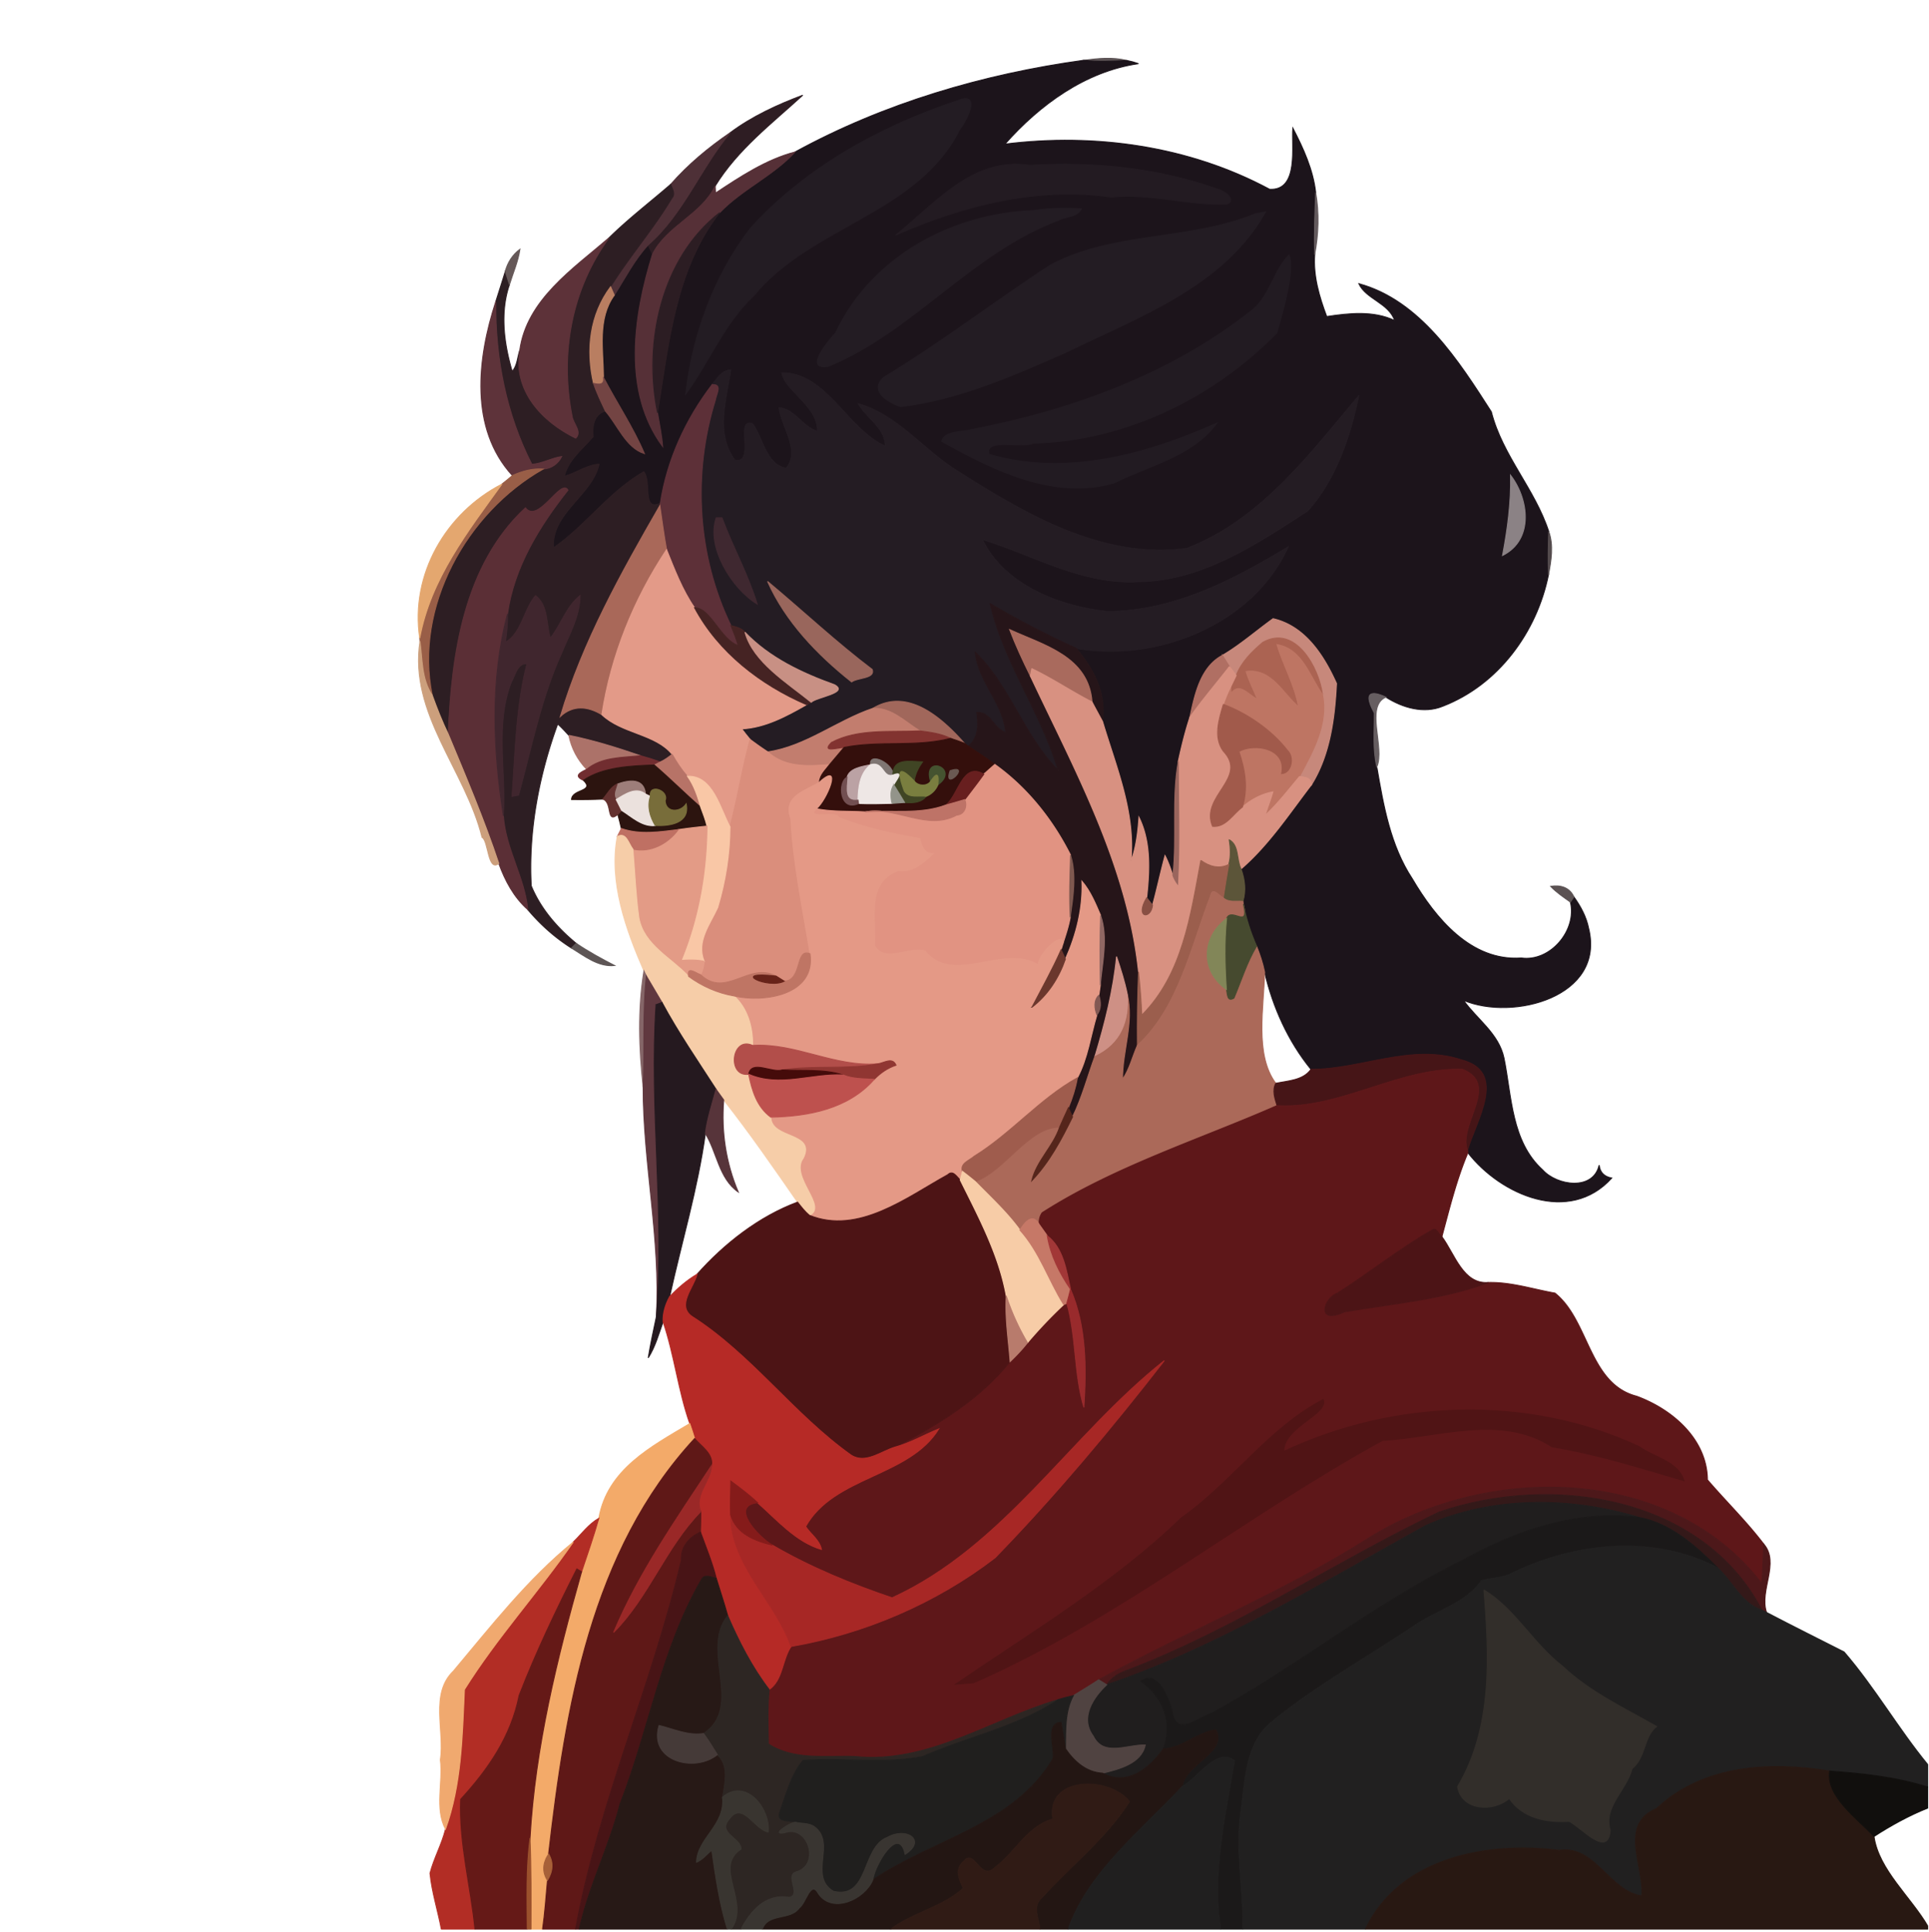 <svg xmlns="http://www.w3.org/2000/svg" width="683" height="684" fill="none" viewBox="0 0 683 684"><g stroke-width=".333" clip-path="url(#clip0_3082_21203)"><path fill="#5D5456" stroke="#5D5456" d="M383.6 21.354c5.12-.667 10.293-1.227 15.426.066-5.173.253-10.293.507-15.426-.067Z"/><path fill="#1C141B" stroke="#1C141B" d="M281.521 53.805c31.427-17.213 66.707-27.573 102.08-32.453 5.133.573 10.253.32 15.427.066 1.373.267 2.733.64 4.066 1.12-18.746 2.707-35 14.587-47.266 28.48 31.866-4 65.24.694 93.693 16 10.56.627 7.667-15.573 8.24-21.68 3.707 7.16 7.16 14.68 8.08 22.774-.293 7.333-.627 14.68-.347 22.026-.546 7.614 1.627 14.92 4.267 21.947 7.947-1.2 16.56-2.133 24.053 1.413-2.133-6.24-10.093-7.52-12.693-13.053 21.813 5.933 35.413 27.453 46.92 45.373 3.947 15.52 15.373 27.254 20.307 42.334-.187 5.093-.294 10.226-.08 15.333-4.08 20.32-17.787 39-37.414 46.573-6.68 2.774-14.306.534-20.146-3.213-2.947-1.387-9.094-3.56-4.107 5.613.08 6.347-.627 12.854.893 19.094 2.36 13.68 4.787 27.786 12.56 39.6 8.2 13.933 20.76 29.293 38.587 28.053 10.293 1.453 19.8-9.813 17.387-19.8.306-.467.92-1.373 1.24-1.827 2.386 3.334 4.413 7.054 5.213 11.12 5.987 24.28-26.76 32.88-44.28 25.507 4.84 6.8 12.467 11.747 14.32 20.44 2.76 13.56 2.573 29.56 13.72 39.627 4.973 5.546 17.84 7.533 19.973-1.707.28 2.64 1.894 4.093 4.454 4.573-15.027 16.587-39.227 6.04-50.92-8.96l-.16-.813c3.053-10.693 14.48-27.853-2.267-32.133-17.693-5.827-35.48 3.466-53.147 3.4-8.093-9.92-13.533-22-16.413-34.454-.653-3.146-1.653-6.186-2.84-9.16-2.08-4.733-3.667-9.64-4.653-14.72l-.187-1.133c1.147-3.88.68-7.747-.667-11.48 9.88-8.547 17.08-19.573 24.974-29.853 6.6-10.587 8.226-23.627 8.84-35.827-4.467-9.92-11.094-20.333-22.467-22.947-5.987 4.307-11.547 9.214-17.92 12.974-7.867 4.146-9.827 13.96-11.56 21.973-1.68 5.107-2.947 10.347-4.093 15.6-2.387 13.307-.414 26.92-1.907 40.333-.813-2.386-1.613-4.773-2.787-7-1.573 5.827-2.826 11.76-4.413 17.587-.52-.653-1.56-1.987-2.067-2.653 1.014-9.534 1.6-19.64-2.746-28.52-.374 5.293-1.014 10.666-2.84 15.693 1.68-17.373-5.2-33.373-10.04-49.573 1.293-10.24-3.04-18.387-9.307-25.907 28.733 5.04 62.707-8.613 75.013-35.92-19.386 11.76-40.866 22.853-64.106 22.867-16.96-1.827-36.574-9.534-44.134-25.48 17.947 5.533 35.307 15.986 54.814 14.933 22.76-.12 42.133-13.24 60.36-25.08 10.066-11.213 15.093-26.307 18.106-40.84-17.2 20.507-34.773 44.067-60.893 54.107-29.853 4.173-57.787-12.427-82.027-27.867-11.546-7.427-20.813-19.547-34.32-23.347 2.96 5.16 9.6 8.627 9.534 15.04-13.254-5.853-20.907-26.186-36.627-25.946 1.173 6.333 12.947 11.893 12.6 20.653-5.24-1.453-7.827-7.8-13.547-8.333.72 6.88 7.707 15.093 2.52 21.426-7.04-1.066-8.213-10.72-11.906-15.733-6.494-2.267 1.16 14.133-6.214 12.973-7.093-9.493-3.066-21.466-1.52-32.013-3.16.093-4.893 3.027-6.64 5.24-9.386 12.293-15.92 26.6-18.293 41.907-6.56 3.12-3-7.454-5.853-11.094-12.254 6.987-20.907 19.36-32 26.934-.747-12.387 13.853-18.774 16.146-29.614-4.426.28-8.066 3.147-12.28 4.254 1.494-5.947 6.48-9.627 10.214-14.04-.414-3.827.373-7.987 4.32-9.04 4.386 5.04 7.266 12.986 13.826 15.08-4-9.414-9.786-17.947-14.493-27.014-.067-9.573-2.28-20.706 3.827-29.093 3.813-6.04 7.106-12.48 11.96-17.787.4.827 1.173 2.467 1.56 3.28-6.76 21.787-10.734 48.654 3.6 68.094-.294-4.014-1.174-7.974-1.814-11.934 3.96-24.333 6.267-50.746 22-70.88 7.987-8.32 18.894-13.013 26.707-21.493Z"/><path fill="#2E1D23" stroke="#2E1D23" d="M258.627 46.924c7.706-5.746 16.626-9.84 25.6-13.213-10.974 10.04-23.04 19.213-31 32.147-4.894 10.213-17.107 14.026-22.2 24.16-.387-.814-1.16-2.454-1.56-3.28 12.666-11.12 18.546-27.214 29.16-39.814Z"/><path fill="#231C23" stroke="#231C23" d="M339.081 35.637c8.466-3.4 3.413 6.813.786 10.107-14.946 29.986-52.666 34.106-73 58.973-10.52 9.8-15.786 23.533-24.066 34.8 2.413-20.947 9.946-41.827 22.88-58.667 19.573-21.613 45.973-36.106 73.4-45.213Z"/><path fill="#4E3037" stroke="#4E3037" d="M237.454 65.29c6.173-7.054 13.454-13.094 21.174-18.36-10.614 12.6-16.494 28.693-29.16 39.813-4.854 5.307-8.147 11.747-11.96 17.787-.334-.747-1-2.24-1.32-2.987 6.68-10.733 15.106-20.373 21.613-31.253 1.453-1.574.28-3.374-.347-5Z"/><path fill="#563037" stroke="#563037" d="M253.347 68.365c8.76-5.814 17.96-11.907 28.173-14.56-7.813 8.48-18.72 13.173-26.707 21.493-20.746 16.107-27.08 46.187-22 70.88.64 3.96 1.52 7.92 1.814 11.933-14.334-19.44-10.36-46.306-3.6-68.093 5.093-10.133 17.306-13.947 22.2-24.16.026.627.093 1.88.12 2.507Z"/><path fill="#231B22" stroke="#231B22" d="M364.548 58.528c22.666-1.36 45.893.96 67.359 8.733 1.974.667 5.974 3.574 2.414 5.04-13.734.413-27.187-3.92-41-2.533-26.054-3.747-52.4 2.96-76.133 13.466 13.88-11.026 27.173-27.786 47.36-24.706Z"/><path fill="#2D1E23" stroke="#2D1E23" d="M215.693 84.156c6.853-6.734 14.506-12.587 21.76-18.867.626 1.627 1.8 3.427.346 5-6.506 10.88-14.933 20.52-21.613 31.253-7.373 9.88-8.813 22.294-6.04 34.214 1.12 3.386 2.693 6.586 4.2 9.8-3.947 1.053-4.733 5.213-4.32 9.04-3.733 4.413-8.72 8.093-10.213 14.04 4.213-1.107 7.853-3.974 12.28-4.254-2.294 10.84-16.894 17.227-16.147 29.614 11.093-7.574 19.747-19.947 32-26.934 2.853 3.64-.707 14.214 5.853 11.094l-.173.88c-13.72 23.813-27.36 48.226-35.24 74.68 4.48-4.174 9.733-3.68 14.707-.654 7.04 6.72 19.04 6.774 24.893 14.04-1.32 1.014-2.653 2.014-4.173 2.694a93.367 93.367 0 0 0-7.04-2.2c-8.32-2.867-16.734-5.48-25.374-7.227-1.28-1.373-2.533-2.773-3.933-4.013-6.627 18.173-10.413 37.906-9.36 57.32 3.32 8.093 9.213 14.84 15.907 20.36-.427.413-1.254 1.24-1.68 1.653-5.84-3.693-11.014-8.32-15.467-13.613-1.013-11.2-7.867-21.6-8.64-33.187 1.013-15.627-3.053-32.227 2.813-47.347 1.454-2.413 1.987-6.64 5.534-6.56-3.92 15.24-4.12 31.32-5.28 47 .573-.12 1.746-.333 2.333-.44 4.613-16.88 7.96-34.266 15.24-50.293 2.667-6.56 6.507-13.067 6.507-20.36-4.894 3.853-6.68 10.253-10.507 15.053-1.56-5.04-.64-11.493-5.267-15.04-4.186 4.894-4.88 13.214-10.64 16.52.44-3.306.827-6.64.72-9.986 2.307-16.574 11.307-31.094 21.427-43.894-2.52-4.44-10.507 12.107-15.067 6.267-21.866 20.333-26.173 51.96-27.346 80.08-2.147-4.467-3.96-9.067-5.64-13.72-6.454-31.24 12.133-64.72 39.266-80.08 2.88-.173 5.28-1.84 6.547-4.427-3.627.52-6.893 2.52-10.56 2.76-9.107-17.866-12.973-37.693-12.76-57.666 1.12-3.534 2.267-7.08 3.347-10.627.52 1.533 1.013 3.08 1.493 4.627-3.4 9.933-1.933 20.88.96 30.746 1.8-2.013 1.827-4.986 2.68-7.453-2.4 14.4 7.947 25.307 19.827 31.093 2.36-2.266-1.014-5.24-1.307-7.826-4.347-21.96-.2-45.014 13.147-63.16Z"/><path fill="#645B5E" stroke="#645B5E" d="M465.841 68.117c1.28 7.293 1.04 14.773-.347 22.027-.28-7.347.054-14.694.347-22.027Z"/><path fill="#231C23" stroke="#231C23" d="M365.879 74.567c5.6-.867 11.333-.987 17.013-.627-1.56 3.054-5.573 2.6-8.186 4.067-30.667 11.44-51.254 39.28-81.48 51.733-9 1.387.32-9.253 2.706-11.96 12.6-26.8 41.08-42.133 69.947-43.213Z"/><path fill="#2C1D23" stroke="#2C1D23" d="M232.813 146.177c-5.08-24.693 1.253-54.773 22-70.88-15.734 20.133-18.04 46.547-22 70.88Z"/><path fill="#231C23" stroke="#231C23" d="M444.44 75.727c.92-.174 2.733-.507 3.64-.68-14.84 26.387-44.734 37.013-70.507 49.627-18.893 8.293-37.96 16.8-58.64 19.306-4.52-1.453-11.507-5.693-5.893-10.453 20.293-12.213 39.08-26.813 58.946-39.707 22.4-11.893 49.134-8.506 72.454-18.093Z"/><path fill="#5D3239" stroke="#5D3239" d="M184.027 124.05c2.453-17.934 18.96-28.92 31.666-39.894-13.346 18.147-17.493 41.2-13.146 63.16.293 2.587 3.666 5.56 1.306 7.827-11.88-5.787-22.226-16.693-19.826-31.093Z"/><path fill="#655858" stroke="#655858" d="M178.893 96.124c.786-3.12 2.613-5.96 5.2-7.866-.64 4.32-2.414 8.347-3.707 12.493-.48-1.547-.973-3.093-1.493-4.627Z"/><path fill="#221B22" stroke="#221B22" d="M456.387 90.258c2.16 5.173-1.947 19.44-4.307 27.626-22.68 23.014-53.587 38.214-86.333 39.054-3.36 2.026-17.534-2.054-15.52 3.96 26.84 7.906 55.546.173 80.613-11.054-8.787 11.934-23.787 14.814-36.293 21.147-21.494 6.173-42.72-4.453-61.08-14.693.68-3.84 8.04-3.334 10.386-4.134 35.694-6.906 71.16-19.72 99.827-42.613 5.973-5.12 7.267-13.693 12.707-19.293Z"/><path fill="#B97E61" stroke="#B97E61" d="M216.187 101.539c.32.747.987 2.24 1.32 2.987-6.106 8.386-3.893 19.52-3.826 29.093.413 2.76-1.507 2.613-3.534 2.133-2.773-11.92-1.333-24.333 6.04-34.213Z"/><path fill="#5E333A" stroke="#5E333A" d="M181.414 168.39c-15.32-16.72-12.4-41.64-5.866-61.64-.214 19.973 3.653 39.8 12.76 57.667 3.666-.24 6.933-2.24 10.56-2.76-1.267 2.586-3.667 4.253-6.547 4.426-3.8-.28-7.48.747-10.907 2.307Z"/><path fill="#241C23" stroke="#241C23" d="M252.092 136.248c1.747-2.214 3.48-5.147 6.64-5.24-1.546 10.546-5.573 22.52 1.52 32.013 7.374 1.16-.28-15.24 6.214-12.973 3.693 5.013 4.866 14.666 11.906 15.733 5.187-6.333-1.8-14.547-2.52-21.427 5.72.534 8.307 6.88 13.547 8.334.347-8.76-11.427-14.32-12.6-20.654 15.72-.24 23.373 20.094 36.627 25.947.066-6.413-6.574-9.88-9.534-15.04 13.507 3.8 22.774 15.92 34.32 23.347 24.24 15.44 52.174 32.04 82.027 27.866 26.12-10.04 43.693-33.6 60.893-54.106-3.013 14.533-8.04 29.626-18.106 40.84-18.227 11.84-37.6 24.96-60.36 25.08-19.507 1.053-36.867-9.4-54.814-14.934 7.56 15.947 27.174 23.654 44.134 25.48 23.24-.013 44.72-11.106 64.106-22.866-12.306 27.306-46.28 40.96-75.013 35.92a328.6 328.6 0 0 1-30.493-15.827c4.76 20.76 18.013 38.627 24.053 58.973-12.08-12.213-16.96-29.64-29.307-41.786.92 10.373 9.947 18.24 10.734 28.453-4.187-1.293-5.28-7.453-10.214-7.093.574 4.453.694 8.84-3 11.906-.333-.253-1.026-.76-1.373-1.013-7.987-9-20.053-19.84-32.427-12.36-12.72 4.293-23.733 13.453-37.2 15.413a115.924 115.924 0 0 1-6.28-4.426c-1-1.227-2.013-2.44-2.946-3.72 8.386-.454 15.84-4.52 22.96-8.574.413-.213 1.226-.64 1.64-.853 1.813-1.827 13.52-3.293 8.253-6.2-11.587-4.16-23.093-9.573-31.707-18.6-1.253-1.493-3.173-1.867-4.96-2.347-11.946-24.666-13.64-53.666-5.533-79.8.293-2.133 2.693-5.826-1.187-5.466Z"/><path fill="#734443" stroke="#734443" d="M213.68 133.617c4.706 9.067 10.493 17.6 14.493 27.014-6.56-2.094-9.44-10.04-13.827-15.08-1.506-3.214-3.08-6.414-4.2-9.8 2.027.48 3.947.626 3.534-2.134Z"/><path fill="#5D3038" stroke="#5D3038" d="M252.094 136.243c3.88-.36 1.48 3.334 1.186 5.467-8.106 26.133-6.413 55.133 5.534 79.8.946 2.333 1.88 4.68 2.586 7.107-6.386-2.227-9.746-13.414-15.48-13.44-4.36-6.334-7.053-13.507-9.906-20.574-.947-5.173-1.614-10.386-2.387-15.573l.173-.88c2.374-15.307 8.907-29.613 18.294-41.907Z"/><path fill="#995E47" stroke="#995E47" d="M181.413 168.392c3.427-1.56 7.107-2.587 10.907-2.307-27.133 15.36-45.72 48.84-39.267 80.08-3.813-5.667-3.466-12.64-4.346-19.147l-.094-1.04c3.814-20.893 17.027-37.84 29.094-54.56 1.266-.973 2.48-2 3.706-3.026Z"/><path fill="#8B8285" stroke="#8B8285" d="M534.827 168.25c6.466 8.36 8.413 22.867-2.827 28.44 1.76-9.4 3.053-18.813 2.827-28.44Z"/><path fill="#E4A76F" stroke="#E4A76F" d="M148.613 225.982c-3.413-22.6 9.307-44.373 29.094-54.56-12.067 16.72-25.28 33.667-29.094 54.56Z"/><path fill="#5B2F36" stroke="#5B2F36" d="M186.04 179.807c4.56 5.84 12.547-10.707 15.067-6.267-10.12 12.8-19.12 27.32-21.427 43.894-6.147 22.946-5.147 48.08-1.453 71.453.773 11.587 7.626 21.987 8.64 33.187-4.907-4.347-8.054-10.227-10.254-16.32-5.2-15.587-11.613-30.72-17.92-45.867 1.174-28.12 5.48-59.747 27.347-80.08Z"/><path fill="#A96859" stroke="#A96859" d="M233.627 179.031c.773 5.187 1.44 10.4 2.386 15.574-11.68 17.64-19.72 37.533-22.92 58.453-4.973-3.027-10.226-3.52-14.706.653 7.88-26.453 21.52-50.866 35.24-74.68Z"/><path fill="#3F2830" stroke="#3F2830" d="M253.587 183.344h2.054c3.826 10.333 9.266 20.04 12.466 30.56-9.226-5.654-18.093-20.427-14.52-30.56Z"/><path fill="#544B4D" stroke="#544B4D" d="M548.346 188.156c1.787 4.907.88 10.347-.08 15.334-.213-5.107-.106-10.24.08-15.334Z"/><path fill="#E39A88" stroke="#E39A88" d="M213.094 253.063c3.2-20.92 11.24-40.814 22.92-58.454 2.853 7.067 5.546 14.24 9.906 20.574 8.48 15.84 23.387 27.306 39.667 34.333-7.12 4.053-14.573 8.12-22.96 8.573.933 1.28 1.947 2.494 2.947 3.72-2.76 10.227-4.427 20.694-7.107 30.934-3.493-6.374-6.04-18.267-15.04-17.854-2.16-2.333-3.867-5.026-5.44-7.786-5.853-7.267-17.853-7.32-24.893-14.04Z"/><path fill="#99665C" stroke="#99665C" d="M271.773 205.875c12.4 10.333 24.174 21.427 37.067 31.187 1.08 3.306-5.16 2.786-7.307 4.4-12.12-9.6-23.413-21.347-29.76-35.587Z"/><path fill="#40262E" stroke="#40262E" d="M189.6 210.896c4.627 3.547 3.707 10 5.267 15.04 3.827-4.8 5.613-11.2 10.507-15.053 0 7.293-3.84 13.8-6.507 20.36-7.28 16.026-10.627 33.413-15.24 50.293-.587.107-1.76.32-2.333.44 1.16-15.68 1.36-31.76 5.28-47-3.547-.08-4.08 4.147-5.534 6.56-5.866 15.12-1.8 31.72-2.813 47.347-3.693-23.374-4.693-48.507 1.453-71.454.107 3.347-.28 6.68-.72 9.987 5.76-3.307 6.454-11.627 10.64-16.52Z"/><path fill="#452323" stroke="#452323" d="M245.92 215.18c5.733.026 9.093 11.213 15.48 13.44-.707-2.427-1.64-4.774-2.587-7.107 1.787.48 3.707.853 4.96 2.347 2.88 10.6 15.04 17.96 23.454 24.8-.414.213-1.227.64-1.64.853-16.28-7.027-31.187-18.493-39.667-34.333Z"/><path fill="#261519" stroke="#261519" d="M350.587 213.742a328.357 328.357 0 0 0 30.493 15.827c6.267 7.52 10.6 15.667 9.307 25.907-1.24-2.307-2.507-4.6-3.72-6.92-1.227-16.107-16.88-20.027-29.187-25.627 2.147 5.613 4.68 11.067 7.347 16.453 15.853 33.614 34.346 67.107 38.293 104.734a512.414 512.414 0 0 0-.4 26.013c-1.786 4-2.76 8.387-5.267 12.053-.04-10.08 4.08-19.986 1.694-30.066-.907-4.574-2.347-9.027-3.814-13.414-1.16 11.88-4.12 23.574-7.546 34.987-2.694 7.24-4.613 14.8-8.027 21.76-.373-.8-1.107-2.4-1.48-3.2 1.44-3.413 2.56-6.96 3.2-10.613 3.68-6.934 4.667-14.867 6.907-22.32 1.627-1.987 1.426-4.627.693-6.92.133-.894.373-2.68.493-3.574.707-8.066 2.827-16.8.12-24.693-1.813-4.227-3.6-8.587-6.613-12.12.36 9.547-1.986 18.92-5.853 27.587-.373-.827-1.147-2.48-1.52-3.307.16-.56.507-1.68.68-2.24.96-3.04 2-6.08 2.547-9.227 1-7.173 2.293-14.986.12-22.04-6.28-12.52-15.361-23.946-26.814-32.106-3.013-2.32-6.28-4.28-9.386-6.48 3.693-3.067 3.573-7.454 3-11.907 4.933-.36 6.026 5.8 10.213 7.093-.787-10.213-9.814-18.08-10.734-28.453 12.347 12.147 17.227 29.573 29.307 41.787-6.04-20.347-19.293-38.214-24.053-58.974Z"/><path fill="#C7887B" stroke="#C7887B" d="M432.84 232.036c6.373-3.76 11.933-8.667 17.92-12.974 11.373 2.614 18 13.027 22.467 22.947-.614 12.2-2.24 25.24-8.84 35.827-.08-2.493-2.32-2.614-4.254-2.88 4.72-8.814 10.293-18.68 8.107-29.12-1.227-9.427-9.627-24.894-21.12-18.4-3.867 3.253-7.574 6.933-9.427 11.733a70.415 70.415 0 0 0-2.386-3.16c-.827-1.32-1.654-2.64-2.467-3.973Z"/><path fill="#A96A5D" stroke="#A96A5D" d="M357.48 222.93c12.307 5.6 27.96 9.52 29.187 25.626-7.24-3.693-13.973-8.293-21.32-11.786-.133.653-.387 1.96-.52 2.613-2.667-5.387-5.2-10.84-7.347-16.453Z"/><path fill="#C89084" stroke="#C89084" d="M287.227 248.659c-8.414-6.84-20.574-14.2-23.454-24.8 8.614 9.027 20.12 14.44 31.707 18.6 5.267 2.907-6.44 4.374-8.253 6.2Z"/><path fill="#AB6352" stroke="#AB6352" d="M447.12 227.437c11.494-6.493 19.894 8.973 21.12 18.4-4.626-6.453-7.066-16.053-16.106-17.6 2.226 7.44 6.266 14.267 7.613 21.987-5.533-4.614-9.48-13.72-18.547-12.467 1 3.387 2.68 6.507 3.974 9.787-3.2-1.44-6.347-6.267-9.334-1.974l-.053-2.44c.64-1.32 1.28-2.64 1.907-3.96 1.853-4.8 5.56-8.48 9.426-11.733Z"/><path fill="#CC9F7C" stroke="#CC9F7C" d="M170.68 296.503c-5.894-23.84-25.947-43.786-21.974-69.48.88 6.507.534 13.48 4.347 19.147 1.68 4.653 3.493 9.253 5.64 13.72 6.307 15.147 12.72 30.28 17.92 45.867-3.96 3.093-3.653-8.107-5.933-9.254Z"/><path fill="#BE7563" stroke="#BE7563" d="M452.134 228.234c9.04 1.547 11.479 11.147 16.106 17.6 2.187 10.44-3.386 20.307-8.106 29.12-3.934 4.68-7.68 9.56-12.16 13.734.826-2.8 1.933-5.494 2.719-8.294-4.053.72-7.68 2.707-10.786 5.374 2.066-6.747.933-13.254-1.24-19.694 5.76-3.093 17.067-1 15.093 7.867 3.547-.147 4.6-5.773 2.214-8.08-5.68-7.387-14.401-13.307-22.814-16.467.733-2.16 1.627-4.24 2.627-6.266l.053 2.44c2.987-4.294 6.134.533 9.334 1.973-1.294-3.28-2.974-6.4-3.974-9.787 9.067-1.253 13.013 7.854 18.547 12.467-1.347-7.72-5.387-14.547-7.613-21.987Z"/><path fill="#B06F63" stroke="#B06F63" d="M421.279 254.005c1.734-8.014 3.694-17.827 11.56-21.974a395.74 395.74 0 0 0 2.467 3.974c-4.667 6.013-9.64 11.786-14.027 18Z"/><path fill="#D89181" stroke="#D89181" d="M365.346 236.768c7.347 3.493 14.08 8.093 21.32 11.786 1.214 2.32 2.48 4.614 3.72 6.92 4.84 16.2 11.72 32.2 10.04 49.574 1.827-5.027 2.467-10.4 2.84-15.694 4.347 8.88 3.76 18.987 2.747 28.52-4.36 7.294 1.507 7.8 2.067 2.654 1.586-5.827 2.84-11.76 4.413-17.587 1.173 2.227 1.973 4.613 2.787 7 .4 1.107.96 2.133 1.68 3.093.8-14.466.24-28.96.226-43.426 1.147-5.254 2.414-10.494 4.094-15.6 4.386-6.214 9.36-11.987 14.026-18a69.868 69.868 0 0 1 2.387 3.16c-.627 1.32-1.267 2.64-1.907 3.96-1 2.026-1.893 4.106-2.626 6.266-1.56 5.254-3.627 11.707-.027 16.587 9.027 9.493-8.32 15.893-3.8 26.627 4.747.44 7.187-4.387 10.573-6.84 3.107-2.667 6.733-4.654 10.787-5.374-.787 2.8-1.893 5.494-2.72 8.294 4.48-4.174 8.227-9.054 12.16-13.734 1.933.267 4.173.387 4.253 2.88-7.893 10.28-15.093 21.307-24.973 29.854-1.667-3.28-.627-8.387-4.173-10.32.426 2.92.64 5.88-.187 8.746-3.453 1.72-6.92.667-9.867-1.466-3.613 19.24-6.4 40.253-20.92 54.8-.213-5.134-.6-10.254-1.146-15.334-3.947-37.626-22.44-71.12-38.294-104.733.134-.653.387-1.96.52-2.613Z"/><path fill="#665E61" stroke="#665E61" d="M486.599 252.458c-4.986-9.174 1.16-7 4.107-5.614-7.48 3.227-.227 18-3.213 24.707-1.52-6.24-.814-12.747-.894-19.093Z"/><path fill="#A1675B" stroke="#A1675B" d="M309.053 250.82c12.373-7.48 24.44 3.36 32.426 12.36a97.73 97.73 0 0 0-4.906-1.733c-3.387-1.68-7.174-2.173-10.867-2.64-5.267-3.213-10.04-8.347-16.653-7.987Z"/><path fill="#A15A4B" stroke="#A15A4B" d="M433.159 249.391c8.413 3.16 17.133 9.08 22.813 16.466 2.387 2.307 1.334 7.934-2.213 8.08 1.973-8.866-9.333-10.96-15.093-7.866 2.173 6.44 3.306 12.946 1.24 19.693-3.387 2.453-5.827 7.28-10.574 6.84-4.52-10.733 12.827-17.133 3.8-26.627-3.6-4.88-1.533-11.333.027-16.586Z"/><path fill="#C27D6E" stroke="#C27D6E" d="M271.854 266.236c13.466-1.96 24.48-11.12 37.2-15.413 6.613-.36 11.386 4.773 16.653 7.986-10.24.534-21.947-.906-31.32 4.107-3.707 3.72 2.12 1.84 4.467 1.747-1.72 2.013-3.387 4.066-5.12 6.066-7.667.6-15.814 1.12-21.88-4.493Z"/><path fill="#823330" stroke="#823330" d="M294.387 262.911c9.373-5.013 21.08-3.573 31.32-4.106 3.693.466 7.48.96 10.866 2.64-12.32 3.186-25.266.693-37.72 3.213-2.346.093-8.173 1.973-4.466-1.747Z"/><path fill="#AC7269" stroke="#AC7269" d="M201.4 260.367c8.64 1.747 17.054 4.36 25.374 7.227-6.56.72-13.68.4-19.04 4.827-3.24-3.374-5.414-7.467-6.334-12.054Z"/><path fill="#DA8E7C" stroke="#DA8E7C" d="M265.573 261.805a115.532 115.532 0 0 0 6.28 4.426c6.067 5.614 14.213 5.094 21.88 4.494-1.4 1.92-3.453 3.666-3.587 6.213C285.4 280.005 277 281.831 280 289.845c.813 16.12 4.253 32 6.813 47.88-5.333-2.28-2.6 9.413-9.133 9.693-.72-.453-2.16-1.347-2.88-1.8-9.6-5.187-17.747 7.973-26.734-.48a12.138 12.138 0 0 0 1.254-4.747c-2.854-6.986 2-12.933 4.8-19.053 2.773-9.253 4.306-18.933 4.346-28.6 2.68-10.24 4.347-20.707 7.107-30.933Z"/><path fill="#340F0C" stroke="#340F0C" d="M298.853 264.659c12.454-2.52 25.4-.027 37.72-3.214 1.64.534 3.28 1.107 4.907 1.734.347.253 1.04.76 1.373 1.013 3.107 2.2 6.374 4.16 9.387 6.48-1.32 1.133-2.6 2.293-3.893 3.467-7.507-4.44-8.814 7.026-13.387 10.893-9.08 3.427-19.107 1.72-28.6 2.453-5.76-.373-11.6.014-17.28-1.12 3.747-3.173 9.44-17.066 1.067-9.426.133-2.547 2.186-4.294 3.586-6.214 1.734-2 3.4-4.053 5.12-6.066Z"/><path fill="#712D30" stroke="#712D30" d="M226.774 267.594c2.373.64 4.72 1.373 7.04 2.2-.547.28-1.613.826-2.16 1.093-8.293.253-18.36.76-25.067 5.413-3.506-1.52-1.36-2.72 1.147-3.88 5.36-4.426 12.48-4.106 19.04-4.826Z"/><path fill="#B77367" stroke="#B77367" d="M237.988 267.102c1.573 2.76 3.28 5.453 5.44 7.786 2.36 3.294 3.613 7.147 4.706 11.014-5.6-4.907-10.84-10.174-16.48-15.014.547-.266 1.614-.813 2.16-1.093 1.52-.68 2.854-1.68 4.174-2.693Z"/><path fill="#2C140F" stroke="#2C140F" d="M206.586 276.296c6.707-4.653 16.773-5.16 25.067-5.413 5.64 4.84 10.88 10.106 16.48 15.013.813 2.173 1.653 4.36 2.2 6.627-3.427.346-6.8.72-10.187 1.24-6.733.8-13.6 1.906-20.147-.4-.373-1.68-.8-3.334-1.253-4.987.333-.36 1.013-1.08 1.347-1.44 3.64 2.28 7.293 5.893 11.906 5.373 5.44.214 12.334-.88 10.96-7.68-2.066 3.12-7.24 3.267-7.466-1.133 1.56-3.56-5.88-6.293-5.227-1.52-.427-.2-1.267-.613-1.693-.813-.587-5.787-5.84-5.054-10.08-3.507-2.334 1.013-3.414 3.493-5.054 5.293-3.693.16-7.386.214-11.08.147.147-3.8 8.4-2.72 4.227-6.8Z"/><path fill="#7F7673" stroke="#7F7673" d="M308.239 270.77c-.64-4.866 8.52-.146 7.867 3.68-3.6 1.107-3.227-5.053-7.867-3.68Z"/><path fill="#404524" stroke="#404524" d="M316.107 274.443c.054-6.12 5.88-4.827 10.52-4.667-1.44 2.054-2.586 4.24-2.92 6.76-2.226-2.32-7.733-7.746-3.546 3.507 1.613 2.733 5.16 1.507 7.773 1.92-1.36 1.84-3.907 2.573-7.64 2.187-1.227-2.12-2.547-4.187-3.827-6.267.987-1.933 3.867-5.04-.36-3.44Z"/><path fill="#9A655D" stroke="#9A655D" d="M415.279 309.943c1.494-13.414-.48-27.027 1.907-40.334.013 14.467.573 28.96-.227 43.427-.72-.96-1.28-1.987-1.68-3.093Z"/><path fill="#BBA2A4" stroke="#BBA2A4" d="M299.92 275.232c.826-3.253 5.426-3.826 8.32-4.466-3.8 3-4.36 8.04-4.44 12.546-5.134.787-4.187-4.053-3.88-8.08Z"/><path fill="#EEE7E5" stroke="#EEE7E5" d="M308.241 270.763c4.64-1.373 4.266 4.787 7.866 3.68 4.227-1.6 1.347 1.507.36 3.44-1.333 2.027-1.133 4.347-.613 6.587-3.987.107-7.907.187-11.867.04l-.186-1.2c.08-4.507.64-9.547 4.44-12.547Z"/><path fill="#455330" stroke="#455330" d="M329.467 276.711c-3.04-9.96 10.706-4.547 2.626 1.147.454-4.067-.453-4.48-2.626-1.147Z"/><path fill="#E19382" stroke="#E19382" d="M348.347 274.139a186.494 186.494 0 0 1 3.893-3.467c11.453 8.16 20.533 19.587 26.813 32.107-.2 7.333-.52 14.693-.12 22.04-.546 3.146-1.586 6.186-2.546 9.226.266-4.813-8.76 3.52-8.774 7.587-12.4-7.52-30.08 7.467-40.04-4.867-5.64-1.786-14.253 4.467-17.96-1.96.614-9.44-3.12-22.346 8.52-26.573 5.187.773 8.787-2.733 12.334-5.987-3.334.04-4.147-2.64-4.8-5.333-9.854-1.76-19.654-3.76-28.947-7.573.56-2.267-12.08 1.08-7.64-2.974 5.68 1.134 11.52.747 17.28 1.12 11.067-2.013 21.933 6.8 32.373 1.134 2.8-.16 3.854-3.2 2.867-5.507 2.253-2.987 4.573-5.92 6.747-8.973Z"/><path fill="#6A5952" stroke="#6A5952" d="M336.401 272.899c7.92-2.707-2.707 7.92 0 0Z"/><path fill="#681F1F" stroke="#681F1F" d="M334.961 285.032c4.573-3.867 5.88-15.333 13.387-10.893-2.174 3.053-4.494 5.986-6.747 8.973-2.2.707-4.427 1.293-6.64 1.92Z"/><path fill="#F9C7A6" stroke="#F9C7A6" d="M243.427 274.885c9-.413 11.547 11.48 15.04 17.854-.04 9.666-1.573 19.347-4.347 28.6-2.8 6.12-7.653 12.067-4.8 19.053-2.693-.586-5.426-.506-8.146-.306 6.2-15 9.026-31.254 9.16-47.56-.547-2.267-1.387-4.454-2.2-6.627-1.094-3.867-2.347-7.72-4.707-11.014Z"/><path fill="#E49986" stroke="#E49986" d="M290.147 276.943c8.374-7.64 2.68 6.253-1.066 9.426-4.44 4.054 8.2.707 7.64 2.974 9.293 3.813 19.093 5.813 28.946 7.573.654 2.693 1.467 5.373 4.8 5.333-3.546 3.254-7.146 6.76-12.333 5.987-11.64 4.227-7.907 17.133-8.52 26.573 3.707 6.427 12.32.174 17.96 1.96 9.96 12.334 27.64-2.653 40.04 4.867.013-4.067 9.04-12.4 8.773-7.587-.173.56-.52 1.68-.68 2.24-3.066 6.974-6.813 13.6-10.32 20.347 5.64-4.293 9.534-10.4 11.84-17.04 3.867-8.667 6.214-18.04 5.854-27.587 3.013 3.534 4.8 7.894 6.613 12.12-.293 8.227-.253 16.454-.12 24.694-.12.893-.36 2.68-.493 3.573-1.894 1.867-1.587 4.64-.694 6.92-2.24 7.453-3.226 15.387-6.906 22.32-13.347 7.387-23.467 19.72-36.547 27.773-1.693 1.52-5.147 2.507-4.133 5.374-.214.746-.614 2.266-.814 3.026-1.306-1.16-2.56-3.64-4.426-1.84-14.534 8-31.6 21.387-49 14.36 6.786-3.04-7.107-13.693-2.134-20.28 4.574-9.293-11.306-6.533-11.52-14.48 13.254-.253 27.414-2.88 36.627-13.386 2.173-2.24 4.747-4.027 7.72-5.014-1.267-2.96-4.133-.84-6.36-.493-15.4 1.253-29.08-7.453-44.413-6.507.106-6.32-1.747-13.2-6.614-17.52 10.507 2.48 29.027-.24 26.947-14.92-2.56-15.88-6-31.76-6.813-47.88-3-8.013 5.4-9.84 10.146-12.906Z"/><path fill="#7A7E3F" stroke="#7A7E3F" d="M320.161 280.048c-4.187-11.254 1.32-5.827 3.546-3.507 1.227 1.787 4.494 1.987 5.76.173 2.174-3.333 3.08-2.92 2.627 1.147-.693 1.8-2.347 3.467-4.16 4.107-2.613-.414-6.16.813-7.773-1.92Z"/><path fill="#724F51" stroke="#724F51" d="M303.987 284.514c-6.813 3.12-7.44-7.786-4.066-9.28-.307 4.027-1.254 8.867 3.88 8.08l.186 1.2Z"/><path fill="#9D7E7A" stroke="#9D7E7A" d="M218.494 277.663c4.24-1.547 9.493-2.28 10.08 3.507-3.44-2.72-7.32.106-10.413 1.933-1.347-1.68-.134-3.68.333-5.44Z"/><path fill="#63312F" stroke="#63312F" d="M213.439 282.95c1.64-1.8 2.72-4.28 5.054-5.294-.467 1.76-1.68 3.76-.334 5.44.64 1.28 1.28 2.56 1.934 3.84-.334.36-1.014 1.08-1.347 1.44-4.2 3.56-1.787-4.293-5.307-5.426Z"/><path fill="#93948A" stroke="#93948A" d="M316.468 277.883c1.28 2.08 2.6 4.146 3.826 6.266l-4.44.32c-.52-2.24-.72-4.56.614-6.586Z"/><path fill="#EBE1DD" stroke="#EBE1DD" d="M218.16 283.1c3.093-1.827 6.973-4.654 10.413-1.934.427.2 1.267.614 1.694.814-1.174 3.64-.16 7.146 1.733 10.333-4.613.52-8.266-3.093-11.906-5.373-.654-1.28-1.294-2.56-1.934-3.84Z"/><path fill="#786D3A" stroke="#786D3A" d="M230.267 281.978c-.654-4.773 6.786-2.04 5.226 1.52.227 4.4 5.4 4.254 7.467 1.134 1.373 6.8-5.52 7.893-10.96 7.68-1.893-3.187-2.907-6.694-1.733-10.334Z"/><path fill="#BE7367" stroke="#BE7367" d="M334.959 285.037c2.214-.626 4.44-1.213 6.64-1.92.987 2.307-.066 5.347-2.866 5.507-10.44 5.667-21.307-3.147-32.374-1.133 9.494-.734 19.52.973 28.6-2.454Z"/><path fill="#E39B86" stroke="#E39B86" d="M240.147 293.763c3.386-.52 6.76-.893 10.186-1.24-.133 16.307-2.96 32.56-9.16 47.56 2.72-.2 5.454-.28 8.147.307a12.142 12.142 0 0 1-1.253 4.747c-1.854-.68-4.934-3.214-4.254.586-6.093-6.546-15.893-11.12-17.613-20.76-1.133-8.053-1.413-16.2-2.12-24.306 6.213 1.426 12.453-1.92 16.067-6.894Z"/><path fill="#BF7063" stroke="#BF7063" d="M218.547 296.234c.36-.72 1.093-2.16 1.453-2.867 6.547 2.307 13.414 1.2 20.147.4-3.613 4.974-9.853 8.32-16.067 6.894-1.56-1.907-2.32-6.227-5.533-4.427Z"/><path fill="#F6CDA8" stroke="#F6CDA8" d="M218.547 296.234c3.213-1.8 3.973 2.52 5.533 4.427.707 8.107.987 16.253 2.12 24.307 1.72 9.64 11.52 14.213 17.614 20.76 4.733 3.48 10.253 5.933 16.053 6.92 4.867 4.32 6.72 11.2 6.613 17.52-7.52-3.467-9.173 11.28-1.413 10.213 1.213 5.773 2.867 11.533 7.84 15.187.213 7.946 16.093 5.186 11.52 14.48-4.973 6.586 8.92 17.24 2.133 20.28-1.613-1.36-2.893-3.04-4.173-4.667-8.467-12.227-16.947-24.493-26.133-36.173-.92-1.254-1.814-2.52-2.72-3.787-6.547-10.147-13.4-20.107-19.134-30.733-1.826-3.16-3.733-6.254-5.56-9.4l-.853-1.76c-6.4-14.707-12.453-31.547-9.44-47.574Z"/><path fill="#5C5539" stroke="#5C5539" d="M435.239 297.367c3.547 1.934 2.507 7.04 4.173 10.32 1.347 3.734 1.814 7.6.667 11.48-2.347-.226-5.093.547-6.96-1.266.613-3.934 1.253-7.88 1.933-11.787.827-2.867.614-5.827.187-8.747Z"/><path fill="#7F584F" stroke="#7F584F" d="M379.054 302.781c2.173 7.054.88 14.867-.12 22.04-.4-7.346-.08-14.706.12-22.04Z"/><path fill="#9B5E4D" stroke="#9B5E4D" d="M425.188 304.648c2.946 2.134 6.413 3.187 9.866 1.467-.68 3.907-1.32 7.853-1.933 11.787-1.573-.76-3.813-4.04-4.48-.76-6.867 17.906-11.44 39.813-25.92 52.986-.093-8.68.053-17.36.4-26.013.547 5.08.933 10.2 1.147 15.333 14.52-14.546 17.306-35.56 20.92-54.8Z"/><path fill="#5B5253" stroke="#5B5253" d="M549.039 313.849c3.453-.587 6.707.373 8.227 3.733-.32.454-.934 1.36-1.24 1.827-2.427-1.733-4.92-3.4-6.987-5.56Z"/><path fill="#AB6959" stroke="#AB6959" d="M428.64 317.142c.667-3.28 2.907 0 4.48.76 1.867 1.813 4.614 1.04 6.96 1.267l.187 1.133c2.2 8.973-4.307.667-5.973 4.96-8.734 6.413-9.494 18.44-.067 25.093.453 1.614.2 4.587 2.68 3.054 2.6-6.16 4.573-12.614 8.013-18.387 1.187 2.973 2.187 6.013 2.84 9.16-.2 12.16-3.666 29.213 3.96 39.4-1.346 2.573-.333 5.32.44 7.893-26.693 11.76-57.586 21.52-83.173 37.947-.813 1.187-1.147 2.587-1 4.173-2.36-4.266-5.107-.906-6.867 1.947-4.586-6.32-10.373-11.613-15.8-17.173 10.72-3.987 18.974-19.36 29.854-19.254-2.267 6.84-8.174 11.92-9.854 18.947 6.227-6.52 10.507-14.573 14.44-22.613 3.414-6.96 5.334-14.52 8.027-21.76 9.053-4.294 11.987-12.214 11.36-21.574 2.387 10.08-1.733 19.987-1.693 30.067 2.506-3.667 3.48-8.053 5.266-12.053 14.48-13.174 19.054-35.08 25.92-52.987Z"/><path fill="#884F43" stroke="#884F43" d="M408.08 320.528c-.56 5.147-6.427 4.64-2.067-2.653.507.667 1.547 2 2.067 2.653Z"/><path fill="#464A2F" stroke="#464A2F" d="M440.267 320.297c.987 5.08 2.574 9.987 4.654 14.72-3.44 5.773-5.414 12.227-8.014 18.387-2.48 1.533-2.226-1.44-2.68-3.054-.56-8.386-.773-16.746.067-25.093 1.667-4.293 8.173 4.013 5.973-4.96Z"/><path fill="#906763" stroke="#906763" d="M389.694 324.125c2.707 7.893.587 16.627-.12 24.693-.133-8.24-.173-16.466.12-24.693Z"/><path fill="#828658" stroke="#828658" d="M434.227 350.351c-9.426-6.653-8.666-18.68.067-25.093-.84 8.346-.627 16.706-.067 25.093Z"/><path fill="#5D5555" stroke="#5D5555" d="M204.014 334.031c4.333 2.947 8.947 5.454 13.6 7.854-5.84.56-10.6-3.347-15.28-6.2.427-.414 1.253-1.24 1.68-1.654Z"/><path fill="#BF7564" stroke="#BF7564" d="M277.68 347.418c6.533-.28 3.8-11.974 9.133-9.694 2.08 14.68-16.44 17.4-26.947 14.92-5.8-.986-11.32-3.44-16.053-6.92-.68-3.8 2.4-1.266 4.253-.586 8.987 8.453 17.134-4.707 26.734.48-16.907-2.014-2.854 4.786 2.88 1.8Z"/><path fill="#6B372D" stroke="#6B372D" d="M365.387 356.636c3.506-6.747 7.253-13.374 10.32-20.347.373.827 1.146 2.48 1.52 3.307-2.307 6.64-6.2 12.746-11.84 17.04Z"/><path fill="#CE9085" stroke="#CE9085" d="M395.334 338.703c1.466 4.387 2.906 8.84 3.813 13.413.627 9.36-2.307 17.28-11.36 21.574 3.427-11.414 6.387-23.107 7.547-34.987Z"/><path fill="#856668" stroke="#856668" d="M227.706 384.818c-1.493-13.6-1.92-27.48.28-41.013l.854 1.76c-1.387 13.04-.534 26.173-1.134 39.253Z"/><path fill="#60383F" stroke="#60383F" d="M227.707 384.824c.6-13.08-.253-26.214 1.133-39.254 1.827 3.147 3.734 6.24 5.56 9.4-.533.2-1.586.587-2.12.774-2.426 36.826 3.107 73.773.12 110.466 1.52-27.346-4.693-54.146-4.693-81.386Z"/><path fill="#672319" stroke="#672319" d="M277.681 347.422c-5.734 2.986-19.787-3.814-2.88-1.8.72.453 2.16 1.346 2.88 1.8Z"/><path fill="#825853" stroke="#825853" d="M388.387 359.311c-.893-2.28-1.2-5.054.693-6.92.734 2.293.934 4.933-.693 6.92Z"/><path fill="#25191F" stroke="#25191F" d="M232.28 355.742c.533-.187 1.586-.573 2.12-.773 5.733 10.626 12.586 20.586 19.133 30.733-1.387 5.187-3.133 10.32-3.787 15.667-2.68 19.533-8.426 38.48-12.626 57.706-1.507 2.76-2.48 5.787-2.347 8.96-1.533 4.334-2.773 8.84-5.253 12.76.8-4.906 1.853-9.746 2.88-14.586 2.986-36.694-2.547-73.64-.12-110.467Z"/><path fill="#B24E4A" stroke="#B24E4A" d="M265.067 380.383c-7.76 1.067-6.107-13.68 1.413-10.213 15.334-.947 29.014 7.76 44.414 6.506-11.187 2.134-22.654.44-33.88 2.174-3.707 1.2-10.92-3.707-11.947 1.533Z"/><path fill="#461517" stroke="#461517" d="M464.174 378.633c17.667.067 35.453-9.226 53.147-3.4 16.746 4.28 5.32 21.44 2.266 32.134-3.426-9.4 11.774-23.307-1.786-28.747-22.294-.747-43.494 14.253-65.64 12.853-.774-2.573-1.787-5.32-.44-7.893 4.293-.92 9.64-1 12.453-4.947Z"/><path fill="#903632" stroke="#903632" d="M310.894 376.676c2.226-.347 5.093-2.467 6.36.493-2.974.987-5.547 2.774-7.72 5.014-3.76-.254-7.56-.08-11.054-1.56-6.946-2.214-14.32-1.32-21.466-1.774 11.226-1.733 22.693-.04 33.88-2.173Z"/><path fill="#450B0A" stroke="#450B0A" d="M265.066 380.379c1.027-5.24 8.24-.333 11.947-1.533 7.147.453 14.52-.44 21.467 1.773-11.347-.533-22.374 4.533-33.414-.24Z"/><path fill="#5E1719" stroke="#5E1719" d="M452.16 391.474c22.147 1.4 43.347-13.6 65.64-12.853 13.56 5.44-1.64 19.346 1.787 28.746l.16.814c-4.053 9.6-6.507 19.693-9.213 29.72-1.107-.68-1.894-3.56-3.44-2.36-11.72 6.653-22.227 15.186-33.614 22.4-4.64 1.466-7.786 11.44 2.534 6.573 16.946-2.893 34.88-4.333 51-10.4 8-.187 15.746 2.373 23.56 3.76 12.16 9.707 11.96 32.133 28.92 36.507 12.72 4.68 24.906 15.226 25.066 29.6 6.547 7.626 13.8 14.693 19.907 22.72-.24 4.626-.307 9.36-.653 14.013-32.16-41.88-96.4-42.56-138.747-16.387-30.573 19.454-64.56 33.187-96.053 50.467-2.934 1.96-5.974 3.76-8.974 5.613-1.786.414-3.546.84-5.28 1.387-23.946 7.027-46.093 22.907-72.093 20.16-10.187-.36-21.547 1.44-30.587-4.427-.16-6.44-.346-12.866.254-19.28 4.906-3.44 4.573-10.493 7.746-15.266 25.894-4.467 51.28-15.28 72.28-31.44 21.307-21.96 41.187-45.707 59.867-69.747-33.44 26.507-56.573 65.733-96.347 83.973-14.52-4.92-29.026-10.866-42.373-18.653-4.747-2.747-15.453-13.92-5.267-15.027 6.934 6.094 13.494 13.84 22.614 16.56-.667-3.413-3.8-5.373-5.6-8.133 10.066-17.92 36.56-17.467 47.133-34.547-5.133 2.094-9.973 4.92-15.333 6.387 15.08-7.893 29.72-16.707 40.6-30.227 2.173-2.106 4.28-4.293 6.146-6.693a163.572 163.572 0 0 1 12.827-13.493l1.107-.48c3.373 12.026 2.493 25.08 6.04 36.88.92-14.014.893-28.72-4.734-41.84-1.48-6.694-2.466-14.44-8.24-18.947-.933-1.333-1.866-2.667-2.813-3.96-.147-1.587.187-2.987 1-4.173 25.587-16.427 56.48-26.187 83.173-37.947Z"/><path fill="#BE514E" stroke="#BE514E" d="M265.066 380.383c11.04 4.773 22.067-.294 33.414.24 3.493 1.48 7.293 1.306 11.053 1.56-9.213 10.506-23.373 13.133-36.627 13.386-4.973-3.653-6.626-9.413-7.84-15.186Z"/><path fill="#9F5C4D" stroke="#9F5C4D" d="M344.933 409.406c13.08-8.053 23.2-20.387 36.547-27.773-.64 3.653-1.76 7.2-3.2 10.613-1.08 2.267-2.067 4.573-3.107 6.867-10.88-.107-19.133 15.266-29.853 19.253-1.493-1.24-3-2.427-4.52-3.587-1.013-2.866 2.44-3.853 4.133-5.373Z"/><path fill="#57343A" stroke="#57343A" d="M253.533 385.703c.906 1.267 1.8 2.533 2.72 3.787-.92 11.173.773 22.293 5.133 32.573-6.867-4.747-7.547-14.187-11.64-20.693.653-5.347 2.4-10.48 3.787-15.667Z"/><path fill="#55251B" stroke="#55251B" d="M375.174 399.117c1.04-2.294 2.026-4.6 3.106-6.867.374.8 1.107 2.4 1.48 3.2-3.933 8.04-8.213 16.093-14.44 22.613 1.68-7.026 7.587-12.106 9.854-18.946Z"/><path fill="#4D1415" stroke="#4D1415" d="M335.561 415.963c1.866-1.8 3.12.68 4.426 1.84 6.52 13.16 13.654 26.4 16.294 41.027-.467 7.813.759 15.533 1.373 23.293-10.88 13.52-25.52 22.334-40.6 30.227-5.013 1.453-10.6 6.226-15.747 2.853-20.346-14.48-35.186-35.587-56.266-49.053-5.6-3.88.6-10.267 1.786-14.974 9.667-10.853 21.907-20.44 35.56-25.52 1.28 1.627 2.56 3.307 4.174 4.667 17.4 7.027 34.466-6.36 49-14.36Z"/><path fill="#F7CCA7" stroke="#F7CCA7" d="M339.986 417.808c.2-.76.6-2.28.814-3.027 1.52 1.16 3.026 2.347 4.52 3.587 5.426 5.56 11.213 10.853 15.8 17.173 7.013 7.787 10.08 17.747 15.506 26.4a163.406 163.406 0 0 0-12.826 13.494 84.16 84.16 0 0 1-7.52-16.6c-2.64-14.627-9.774-27.867-16.294-41.027Z"/><path fill="#C67867" stroke="#C67867" d="M361.119 435.544c1.76-2.854 4.507-6.214 6.867-1.947.946 1.293 1.88 2.627 2.813 3.96 1.147 6.907 4.307 13.227 8.24 18.947-.4 1.653-.84 3.306-1.307 4.96l-1.106.48c-5.427-8.654-8.494-18.614-15.507-26.4Z"/><path fill="#4C1416" stroke="#4C1416" d="M507.094 435.539c1.546-1.2 2.333 1.68 3.44 2.36 4.546 6.08 7.48 16.947 16.48 16.213-16.12 6.067-34.054 7.507-51 10.4-10.32 4.867-7.174-5.106-2.534-6.573 11.387-7.213 21.894-15.747 33.614-22.4Z"/><path fill="#A23737" stroke="#A23737" d="M370.801 437.555c5.773 4.506 6.76 12.253 8.24 18.946-3.934-5.72-7.094-12.04-8.24-18.946Z"/><path fill="#B62A26" stroke="#B62A26" d="M237.121 459.073c2.92-2.987 6.08-5.773 9.706-7.893-1.186 4.706-7.386 11.093-1.786 14.973 21.08 13.467 35.92 34.573 56.266 49.053 5.147 3.374 10.734-1.4 15.747-2.853 5.36-1.467 10.2-4.293 15.333-6.387-10.573 17.08-37.066 16.627-47.133 34.547 1.8 2.76 4.933 4.72 5.6 8.133-9.12-2.72-15.68-10.466-22.613-16.56-2.947-2.8-6.24-5.253-9.48-7.666-.107 3.853-.2 7.933-.094 11.853.054 18.013 16.04 30.973 21.414 46.707-3.174 4.773-2.84 11.826-7.747 15.266-6.12-8-10.68-16.96-14.68-26.16-1.227-4.453-2.72-8.826-4.053-13.24-1.4-5.6-3.614-10.946-5.587-16.36.067-2.426.16-4.84.12-7.266-2.44-6.08 3.6-10.587 3.813-16.334.6-4.226-3.613-6.706-6-9.52-.56-1.773-1.106-3.546-1.72-5.293-4.133-11.747-5.44-24.267-9.453-36.04-.133-3.173.84-6.2 2.347-8.96Z"/><path fill="#992A2C" stroke="#992A2C" d="M379.039 456.5c5.627 13.12 5.653 27.827 4.733 41.84-3.546-11.8-2.666-24.853-6.04-36.88.467-1.653.907-3.307 1.307-4.96Z"/><path fill="#B87B6C" stroke="#B87B6C" d="M356.279 458.836a84.249 84.249 0 0 0 7.52 16.6c-1.866 2.4-3.973 4.587-6.146 6.693-.614-7.76-1.84-15.48-1.374-23.293Z"/><path fill="#A72725" stroke="#A72725" d="M315.879 565.77c39.774-18.24 62.907-57.466 96.347-83.973-18.68 24.04-38.56 47.787-59.867 69.747-21 16.16-46.386 26.973-72.28 31.44-5.373-15.734-21.36-28.694-21.413-46.707 1.933 6.8 8.627 9.373 14.84 10.84 13.347 7.787 27.853 13.733 42.373 18.653Z"/><path fill="#501415" stroke="#501415" d="M468.454 495.594c2.413 4.946-14.174 9.826-13.88 18.333 39.013-18.36 86.293-20.067 125.746-1.72 5.147 3.8 13.88 5.133 15.92 12.08-15.453-4.533-30.813-9.4-46.773-12-17.8-11.707-40.32-3.32-59.987-2.24-49.146 26.84-93.266 63.267-144.8 85.8l-6.36.52c27.174-18.6 56.134-35.867 79.96-58.907 17.787-12.48 30.8-31.773 50.174-41.866Z"/><path fill="#F3AA69" stroke="#F3AA69" d="M212.026 537.59c3.04-17.333 18.56-25.386 32.2-33.52.613 1.747 1.16 3.52 1.72 5.294-36.76 39.746-45.76 95.346-51.707 147.106-2.16 3.307-2.293 6.414-.4 9.347-.52 5.76-.933 11.587-1.746 17.347h-4.08c.026-10.787.093-21.56-.347-32.32 1.827-32.107 9.533-63.467 18.253-94.307 2.107-6.293 4.294-12.573 6.107-18.947Z"/><path fill="#5F1817" stroke="#5F1817" d="M245.947 509.367c2.387 2.814 6.6 5.294 6 9.52-12.547 19.054-25.813 38.04-34.693 59.134 12.386-12.374 18.573-30.294 30.88-42.8.04 2.426-.054 4.84-.12 7.266-3.96 1.787-7.04 5.174-6.774 9.974-10.386 44.16-29.346 86.106-37.466 130.706h-11.68c.813-5.76 1.226-11.586 1.746-17.346 2-3.347 2.134-6.454.4-9.347 5.947-51.76 14.947-107.36 51.707-147.107Z"/><path fill="#9A2827" stroke="#9A2827" d="M217.254 578.016c8.88-21.093 22.147-40.08 34.693-59.133-.213 5.746-6.253 10.253-3.813 16.333-12.307 12.507-18.493 30.427-30.88 42.8Z"/><path fill="#851B1A" stroke="#851B1A" d="M258.76 524.422c3.24 2.413 6.533 4.867 9.48 7.667-10.187 1.106.52 12.28 5.266 15.026-6.213-1.466-12.906-4.04-14.84-10.84-.106-3.92-.013-8 .094-11.853Z"/><path fill="#4D181A" stroke="#4D181A" d="M485.067 544.325c42.347-26.173 106.587-25.493 138.747 16.387.346-4.653.413-9.387.653-14.013 5.813 6.68-1.627 16.453 1.013 24.24-.4-.2-1.213-.6-1.626-.8-21.12-40.4-74.307-48.44-114.32-34.734-36.96 17.627-71.174 40.934-109.56 55.68-3.174 1.067-6.254 2.56-8.12 5.467-.707-.44-2.134-1.32-2.84-1.76 31.493-17.28 65.48-31.013 96.053-50.467Z"/><path fill="#341919" stroke="#341919" d="M509.533 535.407c40.014-13.707 93.201-5.667 114.321 34.733-7.28-2.373-10.387-10.12-15.72-15.026-7.76-7.76-16.587-15.694-27.721-17.8-24.413-7.44-51.973-7.64-75.479 2.813-36.88 20.32-73 42.827-113.08 56.427 1.866-2.907 4.946-4.4 8.12-5.467 38.386-14.747 72.599-38.053 109.559-55.68Z"/><path fill="#201E1E" stroke="#201E1E" d="M504.933 540.129c23.506-10.453 51.066-10.253 75.48-2.813-22.174-2.907-43.84 4.64-62.934 15.36-31.106 15.32-58.2 37.507-88.586 54-4.134 1.08-11.2 7.68-13.467 1.227-.693-4.707-5.147-17.44-11.533-12.6 8.04 5.573 11.506 14.706 8.053 23.933-4.933 6.827-12.627 13.4-21.587 8.627 5.734-1.427 13.774-3.347 15.147-10-6.4-.174-14.8 4.32-18.413-3.134-4.827-6.44-.054-13.653 4.76-18.173 40.08-13.6 76.2-36.107 113.08-56.427Z"/><path fill="#1B1919" stroke="#1B1919" d="M517.479 552.675c19.094-10.72 40.76-18.267 62.934-15.36 11.133 2.106 19.96 10.04 27.72 17.8-22.454-11.694-49.667-9.067-72.04 1.546-3.534 2.094-7.72 1.974-11.574 3-5.68 8.227-16.146 10.587-23.986 16.147-16.72 11.214-34.547 21.013-50.107 33.76-9.547 7.6-9.44 20.534-11.027 31.534-2.106 14.013.934 28.026.654 42.066h-7.84c-3.16-19.84 1.626-40.173 4.893-59.773-6.467-4.747-12.72 6.027-18.507 9.16 1-7.96 16.32-12.2 11.867-20.053-6.653.92-11.68 6.413-18.52 6.733 3.453-9.227-.013-18.36-8.053-23.933 6.386-4.84 10.84 7.893 11.533 12.599 2.267 6.454 9.333-.146 13.467-1.226 30.386-16.493 57.48-38.68 88.586-54Z"/><path fill="#B22D25" stroke="#B22D25" d="M203 545.994c2.947-2.867 5.414-6.334 9.027-8.4-1.813 6.373-4 12.653-6.107 18.946-.413-.253-1.253-.76-1.68-1.013-7.4 14.653-14.493 29.48-20.44 44.813-2.866 14.507-10.973 26.187-20.706 36.787-.614 15.48 3.546 30.693 5.08 46.04h-11.907c-1.24-6.64-3.36-13.16-4.027-19.867 1.387-5.346 4.16-10.226 5.494-15.586 5.706-15.88 5.96-32.894 6.706-49.467 11.48-18.36 26.227-34.493 38.56-52.253Z"/><path fill="#481416" stroke="#481416" d="M241.24 552.458c-.267-4.8 2.813-8.187 6.773-9.974 1.974 5.414 4.187 10.76 5.587 16.36-1.827-.333-4.253-1.773-5.307.587-14.226 24.573-18.493 53.133-28.76 79.333-3.893 15.12-11.066 29.147-14.466 44.4h-1.294c8.12-44.6 27.08-86.546 37.467-130.706Z"/><path fill="#F0A96F" stroke="#F0A96F" d="M160.547 591.686c13.346-15.894 26.28-32.534 42.453-45.694-12.333 17.76-27.08 33.894-38.56 52.254-.747 16.573-1 33.586-6.707 49.466-3.906-7.52-.813-16.52-1.813-24.546 1.587-10.267-3.787-23.4 4.627-31.48Z"/><path fill="#212020" stroke="#212020" d="M536.094 556.656c22.373-10.613 49.587-13.24 72.04-1.546 5.333 4.906 8.44 12.653 15.72 15.026.413.2 1.227.6 1.627.8 9.106 4.774 18.306 9.347 27.466 14 10.867 12.587 19.16 27.147 29.72 40v7.854c-11.293-3.574-23.053-4.854-34.813-5.68-21.2-3.507-44.867-2.187-61.307 13.266-13.52 5.534-4.36 20.667-5.226 30.92-11.467-1.52-16.494-18.146-29.32-16.12-25.574-3.28-56.6 2.64-68.587 27.987h-43.36c.28-14.04-2.76-28.053-.653-42.067 1.586-11 1.48-23.933 11.026-31.533 15.56-12.747 33.387-22.547 50.107-33.76 7.84-5.56 18.307-7.92 23.987-16.147 3.853-1.026 8.04-.906 11.573-3Z"/><path fill="#651917" stroke="#651917" d="M204.239 555.523c.427.254 1.267.76 1.68 1.014-8.72 30.84-16.427 62.2-18.253 94.306-1.414 10.707-1.04 21.534-.987 32.32h-18.507c-1.533-15.346-5.693-30.56-5.08-46.04 9.734-10.6 17.84-22.28 20.707-36.786 5.947-15.334 13.04-30.16 20.44-44.814Z"/><path fill="#271916" stroke="#271916" d="M248.293 559.436c1.053-2.36 3.48-.92 5.307-.587 1.333 4.414 2.826 8.787 4.053 13.24-9.853 12.2 5.827 32.16-8.547 41.734-5.6.813-10.533-1.6-15.76-2.854-3.826 12.654 12.654 16.84 20.64 10.334 4.214 3.826 2.694 10.2 1.827 15.093 1.067 10.013-9.067 14.507-9.173 23.013 2.146-.946 3.613-2.826 5.373-4.293 1.333 9.44 2.707 18.893 5.533 28.053h-52.48c3.4-15.253 10.574-29.28 14.467-44.4 10.267-26.2 14.533-54.76 28.76-79.333Z"/><path fill="#322E2A" stroke="#322E2A" d="M525.413 562.977c11.04 6.666 17.507 19.093 27.814 26.986 9.68 9.16 21.866 14.827 33.32 21.36-4.68 3.667-3.667 10.827-8.68 14.934-1.88 7.64-10.28 13.466-7.747 21.826-.72 10.147-10.32-1.146-14.547-3.16-7.906.507-16.44-1.066-21.2-8.106-5.733 4.96-16.96 4.306-18.293-4.2 12.493-21.027 11.227-46.174 9.333-69.64Z"/><path fill="#2D2623" stroke="#2D2623" d="M257.654 572.086c4 9.2 8.56 18.16 14.68 26.16-.6 6.413-.413 12.84-.253 19.28 9.04 5.867 20.4 4.067 30.586 4.427 26 2.746 48.147-13.134 72.094-20.16-14.614 9.666-32.094 13.186-47.974 20.146-13.933 2.76-28.373.28-42.48 1.414-4.266 5.186-6.04 12.2-8.253 18.453-1.133 3.573 3.373 2.627 5.52 3.427-1.947.146-8.933 4.68-3.827 3.733 8.334-3.093 12.76 11.173 4.44 13.747-4.76 1.226 1.84 8.026-2.72 9.133-8.333-1.507-13.773 4.867-17.146 11.32h-3.48c7.026-9.667-6.467-21.827 3.52-28.413.213-3.974-8.627-5.547-4.134-10.654 4.694-6.573 8.894 3.76 13.787 4.6.853-8.32-8.027-19.386-16.2-12.306.867-4.894 2.387-11.267-1.827-15.094-1.56-2.546-3.12-5.08-4.88-7.48 14.374-9.573-1.306-29.533 8.547-41.733Z"/><path fill="#504341" stroke="#504341" d="M380.04 600.41c3-1.853 6.04-3.653 8.973-5.613.707.44 2.134 1.32 2.84 1.76-4.813 4.52-9.586 11.733-4.76 18.173 3.614 7.454 12.014 2.96 18.414 3.134-1.374 6.653-9.414 8.573-15.147 10-5.733-.32-10.04-4.147-13.133-8.707.173-6.333-.294-13.013 2.813-18.747Z"/><path fill="#201F1E" stroke="#201F1E" d="M374.76 601.793c1.733-.547 3.493-.973 5.28-1.387-3.107 5.734-2.64 12.414-2.814 18.747a835.931 835.931 0 0 0-1.533-9.28c-5.893.147-2.067 9.733-2.867 12.88-13.946 23.52-42.653 28.533-63.8 42.92.68-5.347 9.24-19.813 11.454-9.08 7.746-4.92.506-9.88-6.334-5.987-9.186 3.494-6.28 22.027-19.08 19.067-8.933-5.36 1.08-17.16-6.693-22.827-1.907-1.426-4.573-1.053-6.8-1.613-2.147-.8-6.653.147-5.52-3.427 2.213-6.253 3.987-13.266 8.253-18.453 14.107-1.133 28.547 1.347 42.48-1.413 15.88-6.96 33.36-10.48 47.974-20.147Z"/><path fill="#231613" stroke="#231613" d="M372.826 622.755c.8-3.147-3.026-12.733 2.867-12.88.52 3.067 1.04 6.16 1.533 9.28 3.094 4.56 7.4 8.387 13.134 8.707 8.96 4.773 16.653-1.8 21.586-8.627 6.84-.32 11.867-5.813 18.52-6.733 4.454 7.853-10.866 12.093-11.866 20.053-14.44 15.627-33.267 30.147-40.414 50.613h-9.946c-.334-3.693-2.894-8.173.586-11.133 10.307-11.4 22.747-21 31.094-34.12-7.294-9.187-29.68-9-27.147 6.16-9.013 2.533-13.2 11.653-20.347 17.027-5.44 5.52-7.24-6.854-11.2-2.08-3.226 2.813-1.8 6.333-.146 9.56-7.507 6.826-17.894 8.6-25.827 14.586h-45.347c1.88-5.893 9.894-3.026 13.134-7.626 2.44-1.8 4.013-10.16 6.8-4.92 5.013 7.12 16.28 1.906 19.186-4.947 21.147-14.387 49.854-19.4 63.8-42.92Z"/><path fill="#453A38" stroke="#453A38" d="M233.347 610.969c5.227 1.253 10.16 3.666 15.76 2.853 1.76 2.4 3.32 4.933 4.88 7.48-7.987 6.507-24.467 2.32-20.64-10.333Z"/><path fill="#201F1F" stroke="#201F1F" d="M418.601 632.553c5.786-3.133 12.04-13.906 18.506-9.16-3.266 19.6-8.053 39.934-4.893 59.774h-54.026c7.146-20.467 25.973-34.987 40.413-50.614Z"/><path fill="#281812" stroke="#281812" d="M586.547 640.381c16.44-15.453 40.107-16.773 61.307-13.267-1.493 8.894 9.973 17.027 15.68 23.147 1.68 11.827 13.04 21.387 19.133 31.88v1.027H483.414c11.987-25.347 43.013-31.267 68.587-27.987 12.826-2.027 17.853 14.6 29.32 16.12.866-10.253-8.294-25.387 5.226-30.92Z"/><path fill="#110F0D" stroke="#110F0D" d="M647.854 627.117c11.76.827 23.52 2.107 34.813 5.68v7.374c-6.733 2.68-13.053 6.173-19.133 10.093-5.707-6.12-17.174-14.253-15.68-23.147Z"/><path fill="#301B15" stroke="#301B15" d="M372.774 644.07c-2.533-15.16 19.853-15.347 27.147-6.16-8.347 13.12-20.787 22.72-31.094 34.12-3.48 2.96-.92 7.44-.586 11.133h-52.987c7.933-5.987 18.32-7.76 25.827-14.587-1.654-3.226-3.08-6.746.146-9.559 3.96-4.774 5.76 7.6 11.2 2.08 7.147-5.374 11.334-14.494 20.347-17.027Z"/><path fill="#393530" stroke="#393530" d="M255.814 636.394c8.173-7.08 17.053 3.986 16.2 12.306-4.893-.84-9.093-11.173-13.787-4.6-4.493 5.107 4.347 6.68 4.134 10.654-9.987 6.586 3.506 18.746-3.52 28.413h-1.294c-2.826-9.16-4.2-18.613-5.533-28.053-1.76 1.466-3.227 3.346-5.373 4.293.106-8.507 10.24-13 9.173-23.013Z"/><path fill="#393531" stroke="#393531" d="M277.747 648.968c-5.107.946 1.88-3.587 3.827-3.734 2.226.56 4.893.187 6.8 1.614 7.773 5.666-2.24 17.466 6.693 22.826 12.8 2.96 9.893-15.573 19.08-19.066 6.84-3.894 14.08 1.066 6.333 5.986-2.213-10.733-10.773 3.734-11.453 9.08-2.907 6.854-14.173 12.067-19.187 4.947-2.786-5.24-4.36 3.12-6.8 4.92-3.24 4.6-11.253 1.733-13.133 7.627h-7.587c3.374-6.454 8.814-12.827 17.147-11.32 4.56-1.107-2.04-7.907 2.72-9.134 8.32-2.573 3.893-16.84-4.44-13.746Z"/><path fill="#9B512C" stroke="#9B512C" d="M186.68 683.164c-.054-10.787-.427-21.614.986-32.32.44 10.76.374 21.533.347 32.32h-1.333Z"/><path fill="#A76038" stroke="#A76038" d="M193.84 665.823c-1.893-2.933-1.76-6.04.4-9.346 1.734 2.893 1.6 6-.4 9.346Z"/></g><defs><clipPath id="clip0_3082_21203"><path fill="#fff" d="M0 .5h682.667v682.667H0z"/></clipPath></defs></svg>